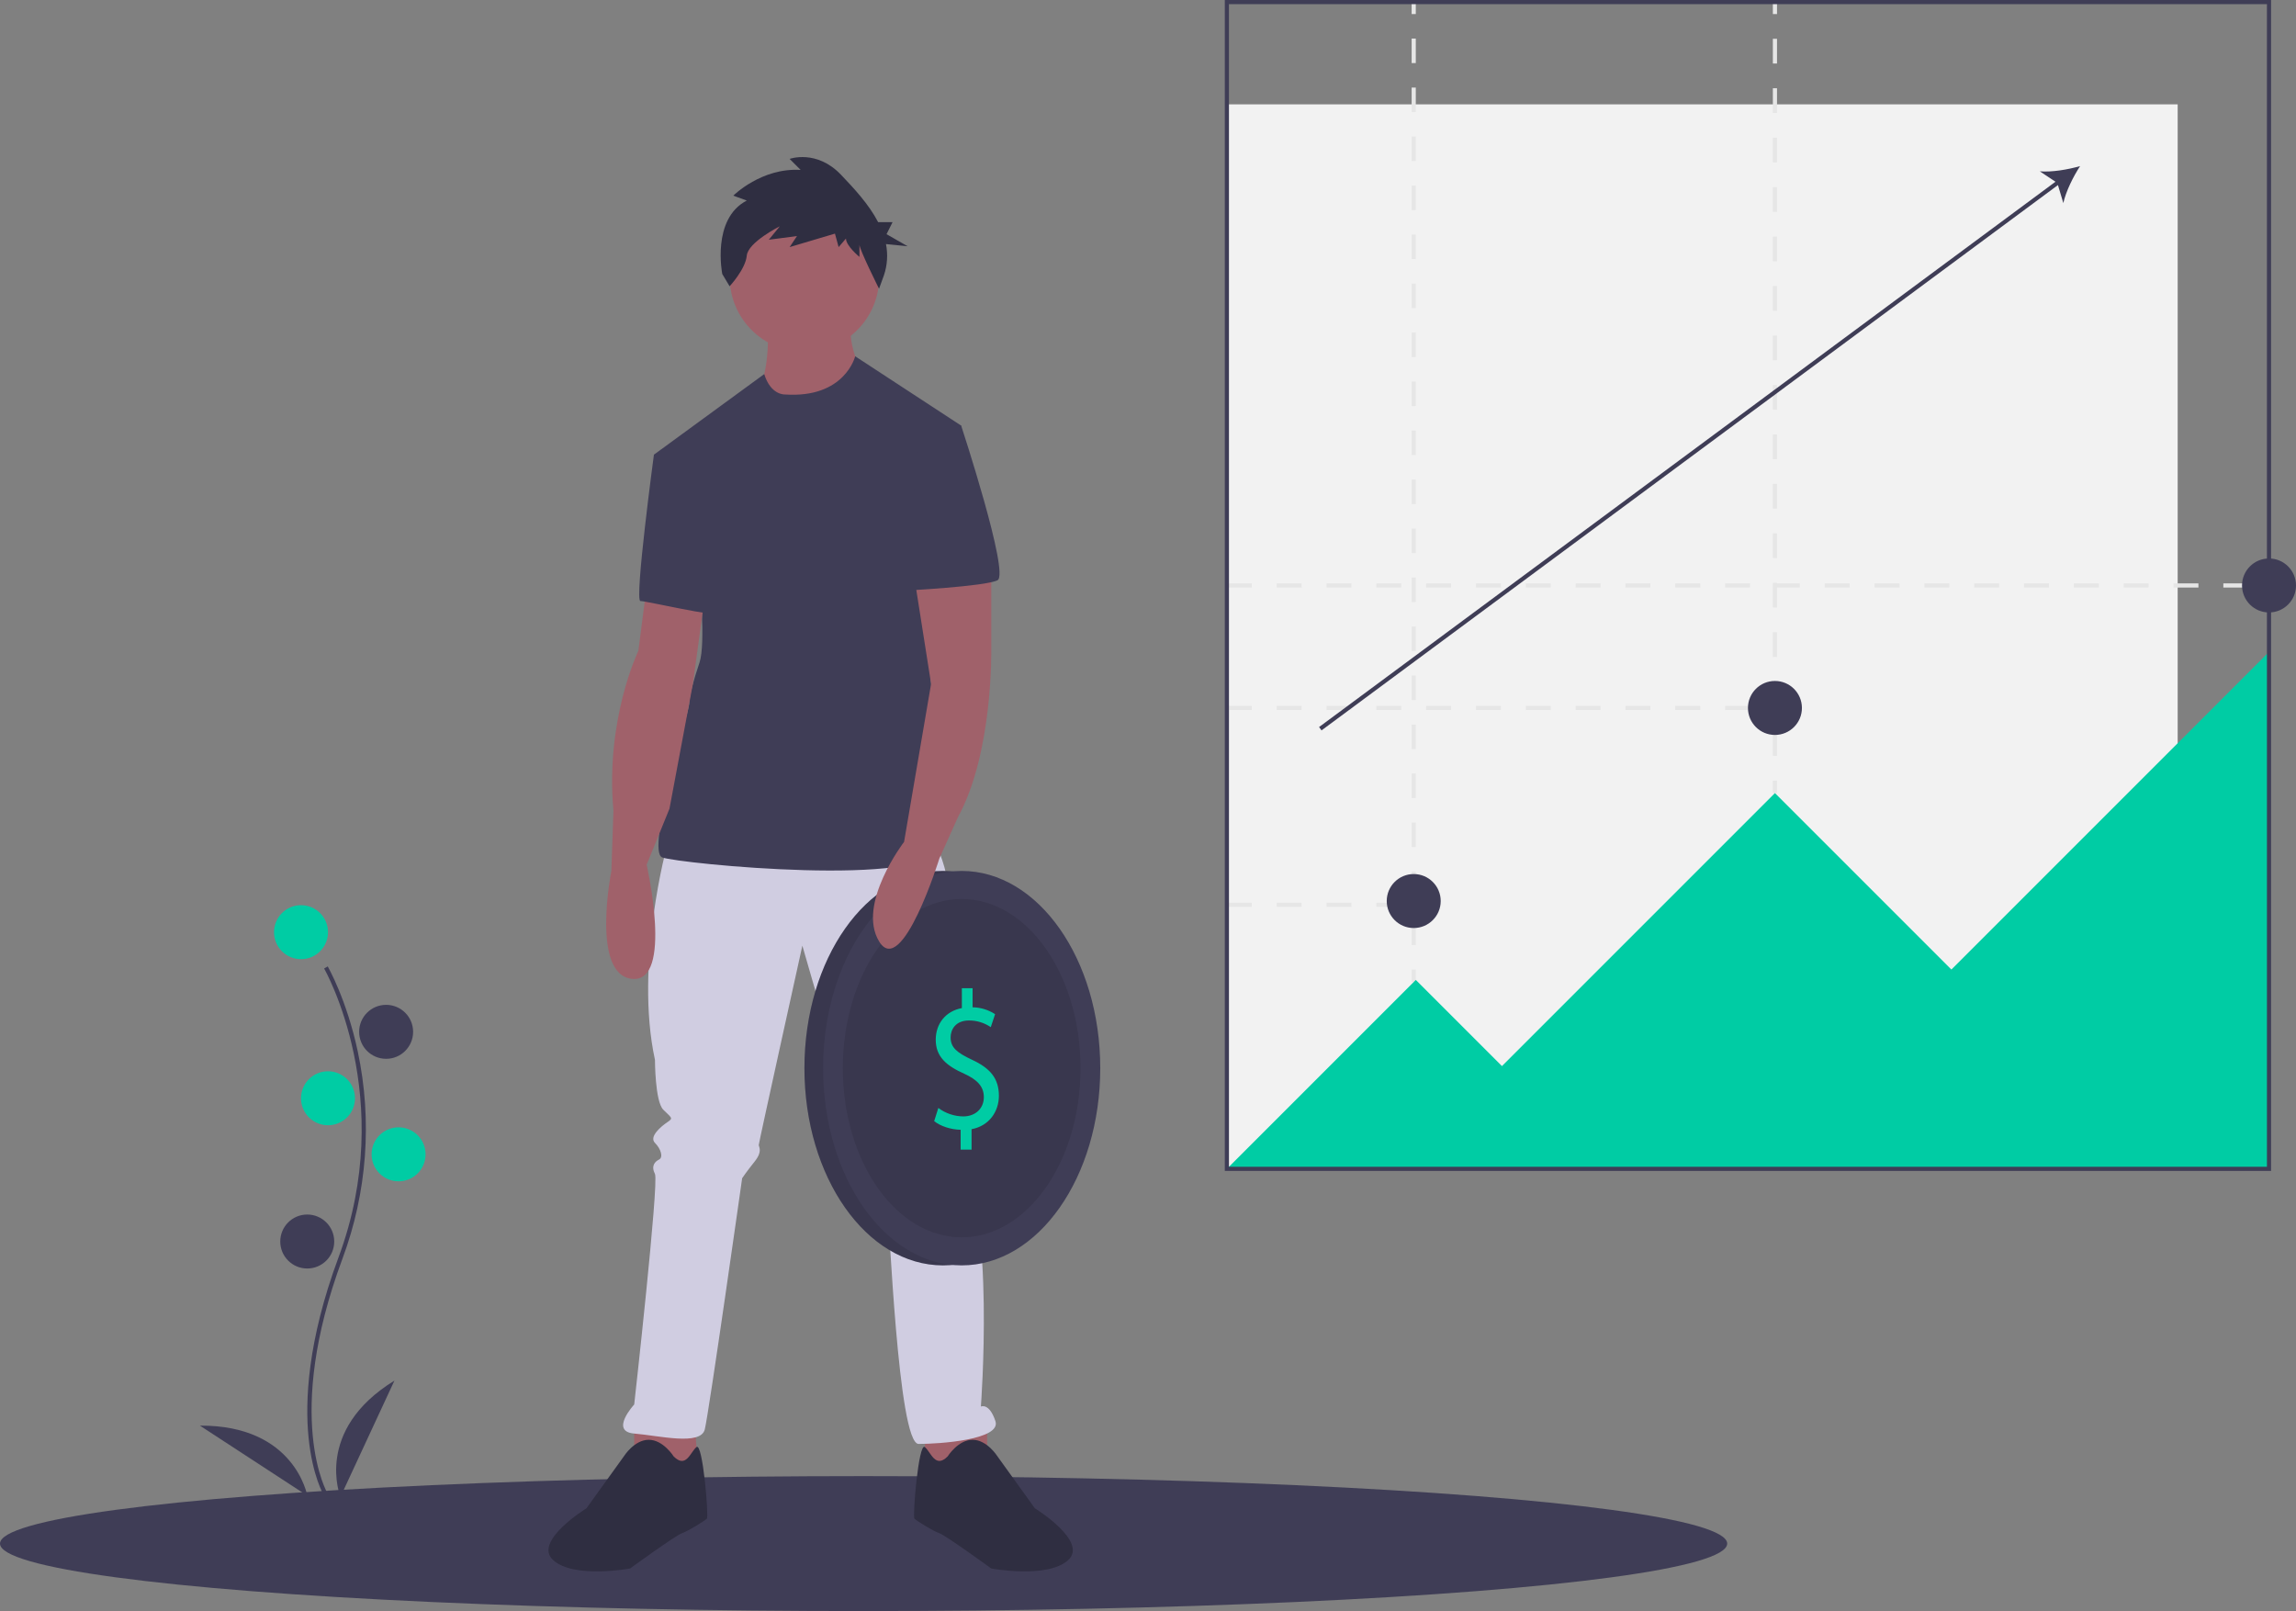 <?xml version="1.0" encoding="UTF-8" standalone="no"?>
<!DOCTYPE svg PUBLIC "-//W3C//DTD SVG 1.1//EN" "http://www.w3.org/Graphics/SVG/1.1/DTD/svg11.dtd">
<svg width="100%" height="100%" viewBox="0 0 1106 776" version="1.1" xmlns="http://www.w3.org/2000/svg" xmlns:xlink="http://www.w3.org/1999/xlink" xml:space="preserve" xmlns:serif="http://www.serif.com/" style="fill-rule:evenodd;clip-rule:evenodd;stroke-linejoin:round;stroke-miterlimit:2;">
    <rect x="0" y="0" width="1106" height="776" fill="#808080" stroke="none"/>
    <ellipse cx="416" cy="743.5" rx="416" ry="32.5" style="fill:rgb(63,61,86);"/>
    <g transform="matrix(1,0,0,1,-247,-162)">
        <path d="M403.146,882.521C402.917,882.146 397.506,873.111 395.63,854.35C393.909,837.137 395.016,808.123 410.063,767.651C438.568,690.98 403.493,629.118 403.135,628.502L404.865,627.498C404.956,627.654 414.007,643.427 419.354,668.542C426.417,701.836 423.844,736.464 411.938,768.349C383.481,844.889 404.637,881.122 404.854,881.479L403.146,882.521Z" style="fill:rgb(63,61,86);fill-rule:nonzero;"/>
    </g>
    <circle cx="145" cy="449" r="13" style="fill:rgb(0,204,164);"/>
    <circle cx="186" cy="497" r="13" style="fill:rgb(63,61,86);"/>
    <circle cx="158" cy="529" r="13" style="fill:rgb(0,204,164);"/>
    <circle cx="192" cy="556" r="13" style="fill:rgb(0,204,164);"/>
    <circle cx="148" cy="598" r="13" style="fill:rgb(63,61,86);"/>
    <g transform="matrix(1,0,0,1,-247,-162)">
        <path d="M411,883C411,883 398,851 437,827L411,883Z" style="fill:rgb(63,61,86);fill-rule:nonzero;"/>
    </g>
    <g transform="matrix(1,0,0,1,-247,-162)">
        <path d="M395.012,882.42C395.012,882.42 389.096,848.39 343.304,848.682L395.012,882.42Z" style="fill:rgb(63,61,86);fill-rule:nonzero;"/>
    </g>
    <g transform="matrix(1,0,0,1,-247,-162)">
        <path d="M617,317C617,317 618,343 612,349C606,355 642,376 642,376L663,343C663,343 655,329 657,317L617,317Z" style="fill:rgb(160,97,106);fill-rule:nonzero;"/>
    </g>
    <path d="M305.5,683.5L305.5,708.5L336.5,710.5L334.5,683.5L305.5,683.5Z" style="fill:rgb(160,97,106);fill-rule:nonzero;"/>
    <path d="M475.5,683.5L475.5,708.5L444.5,710.5L446.5,683.5L475.5,683.5Z" style="fill:rgb(160,97,106);fill-rule:nonzero;"/>
    <g transform="matrix(1,0,0,1,-247,-162)">
        <path d="M568.5,568.5C568.5,568.5 552.5,626.5 562.5,672.5C562.5,672.5 562.5,692.5 566.5,696.5C570.5,700.5 571.5,700.5 568.5,702.5C565.5,704.5 559.5,709.5 562.5,712.5C565.5,715.5 566.5,719.5 564.5,720.5C562.5,721.5 560.5,723.5 562.5,727.5C564.5,731.5 552.5,838.5 552.5,838.5C552.5,838.5 540.5,851.5 552.5,852.5C564.5,853.5 584.5,858.5 586.5,850.5C588.5,842.5 604.5,729.5 604.5,729.5C604.5,729.5 606.5,726.5 610.5,721.5C614.5,716.5 612.5,714.5 612.5,713.5C612.5,712.5 633.5,617.5 633.5,617.5C633.5,617.5 664.5,725.5 667.5,727.5C670.5,729.5 671.5,729.5 671.5,732.5C671.5,735.5 669.5,737.5 671.5,740.5C672.593,742.109 673.594,743.778 674.5,745.5C675.406,747.222 679.5,857.5 689.5,857.5C699.5,857.5 729.5,855.5 726.5,846.5C723.5,837.5 719.5,839.5 719.5,839.5C719.5,839.5 726.5,747.5 709.5,720.5L709.5,698.5C709.5,696.5 710.5,695.5 709.5,693.5C708.5,691.5 712.5,572.5 693.5,565.5C674.5,558.5 568.5,568.5 568.5,568.5Z" style="fill:rgb(208,205,225);fill-rule:nonzero;"/>
    </g>
    <g transform="matrix(1,0,0,1,-247,-162)">
        <path d="M571.5,863.5C571.5,863.5 566.5,855.5 559.5,855.5C552.5,855.5 547.5,863.5 547.5,863.5L529.5,888.5C529.5,888.5 503.5,904.5 513.5,913.5C523.5,922.5 550.5,917.5 550.5,917.5C550.5,917.5 572.5,901.5 575.5,900.5C578.5,899.5 586.5,894.5 587.5,893.5C588.5,892.5 585.5,856.5 582.5,859C579.5,861.5 577.5,869.5 571.5,863.5Z" style="fill:rgb(47,46,65);fill-rule:nonzero;"/>
    </g>
    <g transform="matrix(1,0,0,1,-247,-162)">
        <path d="M703.5,863.5C703.5,863.5 708.5,855.5 715.5,855.5C722.5,855.5 727.5,863.5 727.5,863.5L745.5,888.5C745.5,888.5 771.5,904.5 761.5,913.5C751.5,922.5 724.5,917.5 724.5,917.5C724.5,917.5 702.5,901.5 699.5,900.5C696.5,899.5 688.5,894.5 687.5,893.5C686.5,892.5 689.5,856.5 692.5,859C695.5,861.5 697.5,869.5 703.5,863.5Z" style="fill:rgb(47,46,65);fill-rule:nonzero;"/>
    </g>
    <circle cx="387.5" cy="133.5" r="36" style="fill:rgb(160,97,106);"/>
    <g transform="matrix(1,0,0,1,-247,-162)">
        <path d="M625,352C625,352 618.272,352.371 615.136,342.185L562,381L584,440C584,440 587,472 584,481C581,490 579,497 579,501C579,505 558,572 566,575C574,578 696,590 699,570C702,550 689,418 689,418L710,367L658.945,333.603C658.945,333.603 654,354 625,352Z" style="fill:rgb(63,61,86);fill-rule:nonzero;"/>
    </g>
    <g transform="matrix(1,0,0,1,-247,-162)">
        <path d="M558.5,444.5L554.5,475.5C554.5,475.5 538.5,508.5 542.5,552.5L541.5,581.5C541.5,581.5 531.5,631.5 551.5,633.5C571.5,635.5 558.5,578.5 558.5,578.5L569.5,551.5L580.76,491.438L586.5,449.5L558.5,444.5Z" style="fill:rgb(160,97,106);fill-rule:nonzero;"/>
    </g>
    <g transform="matrix(1,0,0,1,-247,-162)">
        <path d="M576.5,379.5L562,381C562,381 552.5,451.5 555.5,451.5C558.5,451.5 592.5,459.5 593.5,457.5C594.5,455.5 576.5,379.5 576.5,379.5Z" style="fill:rgb(63,61,86);fill-rule:nonzero;"/>
    </g>
    <g transform="matrix(1,0,0,1,-247,-162)">
        <path d="M606.724,258.598L600.234,256.238C600.234,256.238 613.803,242.669 632.682,243.849L627.372,238.539C627.372,238.539 640.351,233.819 652.151,246.208C658.353,252.721 665.53,260.376 670.004,269L676.954,269L674.053,274.801L684.205,280.603L673.785,279.56C674.772,284.569 674.432,289.749 672.799,294.585L670.439,301.075C670.439,301.075 661,282.196 661,279.836L661,285.736C661,285.736 654.51,280.426 654.51,276.886L650.971,281.016L649.201,274.526L627.372,281.016L630.912,275.706L617.343,277.476L622.653,270.987C622.653,270.987 607.314,278.656 606.724,285.146C606.134,291.635 598.464,299.895 598.464,299.895L594.925,293.995C594.925,293.995 589.615,267.447 606.724,258.598Z" style="fill:rgb(47,46,65);fill-rule:nonzero;"/>
    </g>
    <ellipse cx="454.25" cy="514.5" rx="66.75" ry="95" style="fill:rgb(63,61,86);"/>
    <ellipse cx="454.25" cy="514.5" rx="66.75" ry="95" style="fill-opacity:0.1;"/>
    <ellipse cx="463.25" cy="514.5" rx="66.75" ry="95" style="fill:rgb(63,61,86);"/>
    <ellipse cx="463.25" cy="514.5" rx="57.25" ry="81.479" style="fill-opacity:0.1;"/>
    <g transform="matrix(1,0,0,1,-247,-162)">
        <path d="M709.754,715.748L709.754,706.183C704.919,706.089 699.917,704.384 697,702.016L699,695.672C702.467,698.27 706.673,699.696 711.004,699.743C716.923,699.743 720.924,695.861 720.924,690.463C720.924,685.255 717.673,682.035 711.505,679.194C703.002,675.406 697.75,671.05 697.75,662.811C697.75,654.951 702.668,648.985 710.338,647.565L710.338,638L715.506,638L715.506,647.186C719.359,647.239 723.119,648.388 726.343,650.5L724.259,656.75C721.167,654.634 717.502,653.511 713.755,653.531C707.337,653.531 704.919,657.887 704.919,661.675C704.919,666.599 708.003,669.061 715.256,672.471C723.842,676.448 728.177,681.372 728.177,689.8C728.177,697.281 723.592,704.289 715.006,705.899L715.006,715.748L709.754,715.748Z" style="fill:rgb(0,204,164);fill-rule:nonzero;"/>
    </g>
    <g transform="matrix(1,0,0,1,-247,-162)">
        <path d="M724.5,433.5L724.5,474.5C724.5,474.5 725.5,524.5 708.5,555.5L699.5,575.5C699.5,575.5 681.5,633.5 670.5,615.5C659.5,597.5 682.5,567.5 682.5,567.5L695.516,491.38L687.5,440.5L724.5,433.5Z" style="fill:rgb(160,97,106);fill-rule:nonzero;"/>
    </g>
    <g transform="matrix(1,0,0,1,-247,-162)">
        <path d="M690.5,364.5L710,367C710,367 733.5,438.5 727.5,441.5C721.5,444.5 682.5,446.5 682.5,446.5L690.5,364.5Z" style="fill:rgb(63,61,86);fill-rule:nonzero;"/>
    </g>
    <rect x="591" y="50.259" width="458" height="512.741" style="fill:rgb(242,242,242);"/>
    <g transform="matrix(1,0,0,1,-247,-162)">
        <path d="M922,598.814L910,598.814L910,596.814L922,596.814L922,598.814ZM898,598.814L886,598.814L886,596.814L898,596.814L898,598.814ZM874,598.814L862,598.814L862,596.814L874,596.814L874,598.814ZM850,598.814L838,598.814L838,596.814L850,596.814L850,598.814Z" style="fill:rgb(230,230,230);fill-rule:nonzero;"/>
    </g>
    <g transform="matrix(1,0,0,1,-247,-162)">
        <path d="M1090,504L1078,504L1078,502L1090,502L1090,504ZM1066,504L1054,504L1054,502L1066,502L1066,504ZM1042,504L1030,504L1030,502L1042,502L1042,504ZM1018,504L1006,504L1006,502L1018,502L1018,504ZM994,504L982,504L982,502L994,502L994,504ZM970,504L958,504L958,502L970,502L970,504ZM946,504L934,504L934,502L946,502L946,504ZM922,504L910,504L910,502L922,502L922,504ZM898,504L886,504L886,502L898,502L898,504ZM874,504L862,504L862,502L874,502L874,504ZM850,504L838,504L838,502L850,502L850,504Z" style="fill:rgb(230,230,230);fill-rule:nonzero;"/>
    </g>
    <g transform="matrix(1,0,0,1,-247,-162)">
        <path d="M1330,445L1318,445L1318,443L1330,443L1330,445ZM1306,445L1294,445L1294,443L1306,443L1306,445ZM1282,445L1270,445L1270,443L1282,443L1282,445ZM1258,445L1246,445L1246,443L1258,443L1258,445ZM1234,445L1222,445L1222,443L1234,443L1234,445ZM1210,445L1198,445L1198,443L1210,443L1210,445ZM1186,445L1174,445L1174,443L1186,443L1186,445ZM1162,445L1150,445L1150,443L1162,443L1162,445ZM1138,445L1126,445L1126,443L1138,443L1138,445ZM1114,445L1102,445L1102,443L1114,443L1114,445ZM1090,445L1078,445L1078,443L1090,443L1090,445ZM1066,445L1054,445L1054,443L1066,443L1066,445ZM1042,445L1030,445L1030,443L1042,443L1042,445ZM1018,445L1006,445L1006,443L1018,443L1018,445ZM994,445L982,445L982,443L994,443L994,445ZM970,445L958,445L958,443L970,443L970,445ZM946,445L934,445L934,443L946,443L946,445ZM922,445L910,445L910,443L922,443L922,445ZM898,445L886,445L886,443L898,443L898,445ZM874,445L862,445L862,443L874,443L874,445ZM850,445L838,445L838,443L850,443L850,445Z" style="fill:rgb(230,230,230);fill-rule:nonzero;"/>
    </g>
    <rect x="680" y="0.776" width="2" height="6" style="fill:rgb(230,230,230);"/>
    <g transform="matrix(1,0,0,1,-247,-162)">
        <path d="M929,617.199L927,617.199L927,605.398L929,605.398L929,617.199ZM929,593.598L927,593.598L927,581.797L929,581.797L929,593.598ZM929,569.996L927,569.996L927,558.196L929,558.196L929,569.996ZM929,546.396L927,546.396L927,534.595L929,534.595L929,546.396ZM929,522.794L927,522.794L927,510.993L929,510.993L929,522.794ZM929,499.192L927,499.192L927,487.393L929,487.393L929,499.192ZM929,475.592L927,475.592L927,463.791L929,463.791L929,475.592ZM929,451.99L927,451.99L927,440.189L929,440.189L929,451.99ZM929,428.389L927,428.389L927,416.589L929,416.589L929,428.389ZM929,404.788L927,404.788L927,392.987L929,392.987L929,404.788ZM929,381.187L927,381.187L927,369.386L929,369.386L929,381.187ZM929,357.585L927,357.585L927,345.785L929,345.785L929,357.585ZM929,333.984L927,333.984L927,322.184L929,322.184L929,333.984ZM929,310.383L927,310.383L927,298.583L929,298.583L929,310.383ZM929,286.782L927,286.782L927,274.981L929,274.981L929,286.782ZM929,263.181L927,263.181L927,251.38L929,251.38L929,263.181ZM929,239.579L927,239.579L927,227.779L929,227.779L929,239.579ZM929,215.978L927,215.978L927,204.177L929,204.177L929,215.978ZM929,192.377L927,192.377L927,180.576L929,180.576L929,192.377Z" style="fill:rgb(230,230,230);fill-rule:nonzero;"/>
    </g>
    <rect x="680" y="467" width="2" height="6" style="fill:rgb(230,230,230);"/>
    <rect x="854" y="0.776" width="2" height="6" style="fill:rgb(230,230,230);"/>
    <g transform="matrix(1,0,0,1,-247,-162)">
        <path d="M1103,526.09L1101,526.09L1101,514.179L1103,514.179L1103,526.09ZM1103,502.269L1101,502.269L1101,490.358L1103,490.358L1103,502.269ZM1103,478.447L1101,478.447L1101,466.537L1103,466.537L1103,478.447ZM1103,454.627L1101,454.627L1101,442.716L1103,442.716L1103,454.627ZM1103,430.806L1101,430.806L1101,418.896L1103,418.896L1103,430.806ZM1103,406.985L1101,406.985L1101,395.074L1103,395.074L1103,406.985ZM1103,383.164L1101,383.164L1101,371.253L1103,371.253L1103,383.164ZM1103,359.343L1101,359.343L1101,347.433L1103,347.433L1103,359.343ZM1103,335.522L1101,335.522L1101,323.611L1103,323.611L1103,335.522ZM1103,311.701L1101,311.701L1101,299.791L1103,299.791L1103,311.701ZM1103,287.88L1101,287.88L1101,275.97L1103,275.97L1103,287.88ZM1103,264.059L1101,264.059L1101,252.149L1103,252.149L1103,264.059ZM1103,240.238L1101,240.238L1101,228.328L1103,228.328L1103,240.238ZM1103,216.417L1101,216.417L1101,204.507L1103,204.507L1103,216.417ZM1103,192.597L1101,192.597L1101,180.686L1103,180.686L1103,192.597Z" style="fill:rgb(230,230,230);fill-rule:nonzero;"/>
    </g>
    <rect x="854" y="376" width="2" height="6" style="fill:rgb(230,230,230);"/>
    <path d="M591,563L682,472L723.5,513.5L855,382L940,467L1093,314L1093,563L591,563Z" style="fill:rgb(0,204,164);fill-rule:nonzero;"/>
    <g transform="matrix(1,0,0,1,-247,-162)">
        <path d="M1341,726L837,726L837,162L1341,162L1341,726ZM839,724L1339,724L1339,164L839,164L839,724Z" style="fill:rgb(63,61,86);fill-rule:nonzero;"/>
    </g>
    <circle cx="681" cy="434" r="13" style="fill:rgb(63,61,86);"/>
    <circle cx="855" cy="341" r="13" style="fill:rgb(63,61,86);"/>
    <circle cx="1093" cy="282" r="13" style="fill:rgb(63,61,86);"/>
    <g transform="matrix(1,0,0,1,-247,-162)">
        <path d="M1249,242C1243.18,243.688 1235.38,244.991 1229.6,244.53L1237.14,249.537L882.405,512.196L883.595,513.804L1238.33,251.144L1240.92,259.817C1242.17,254.157 1245.69,247.073 1249,242Z" style="fill:rgb(63,61,86);fill-rule:nonzero;"/>
    </g>
</svg>
